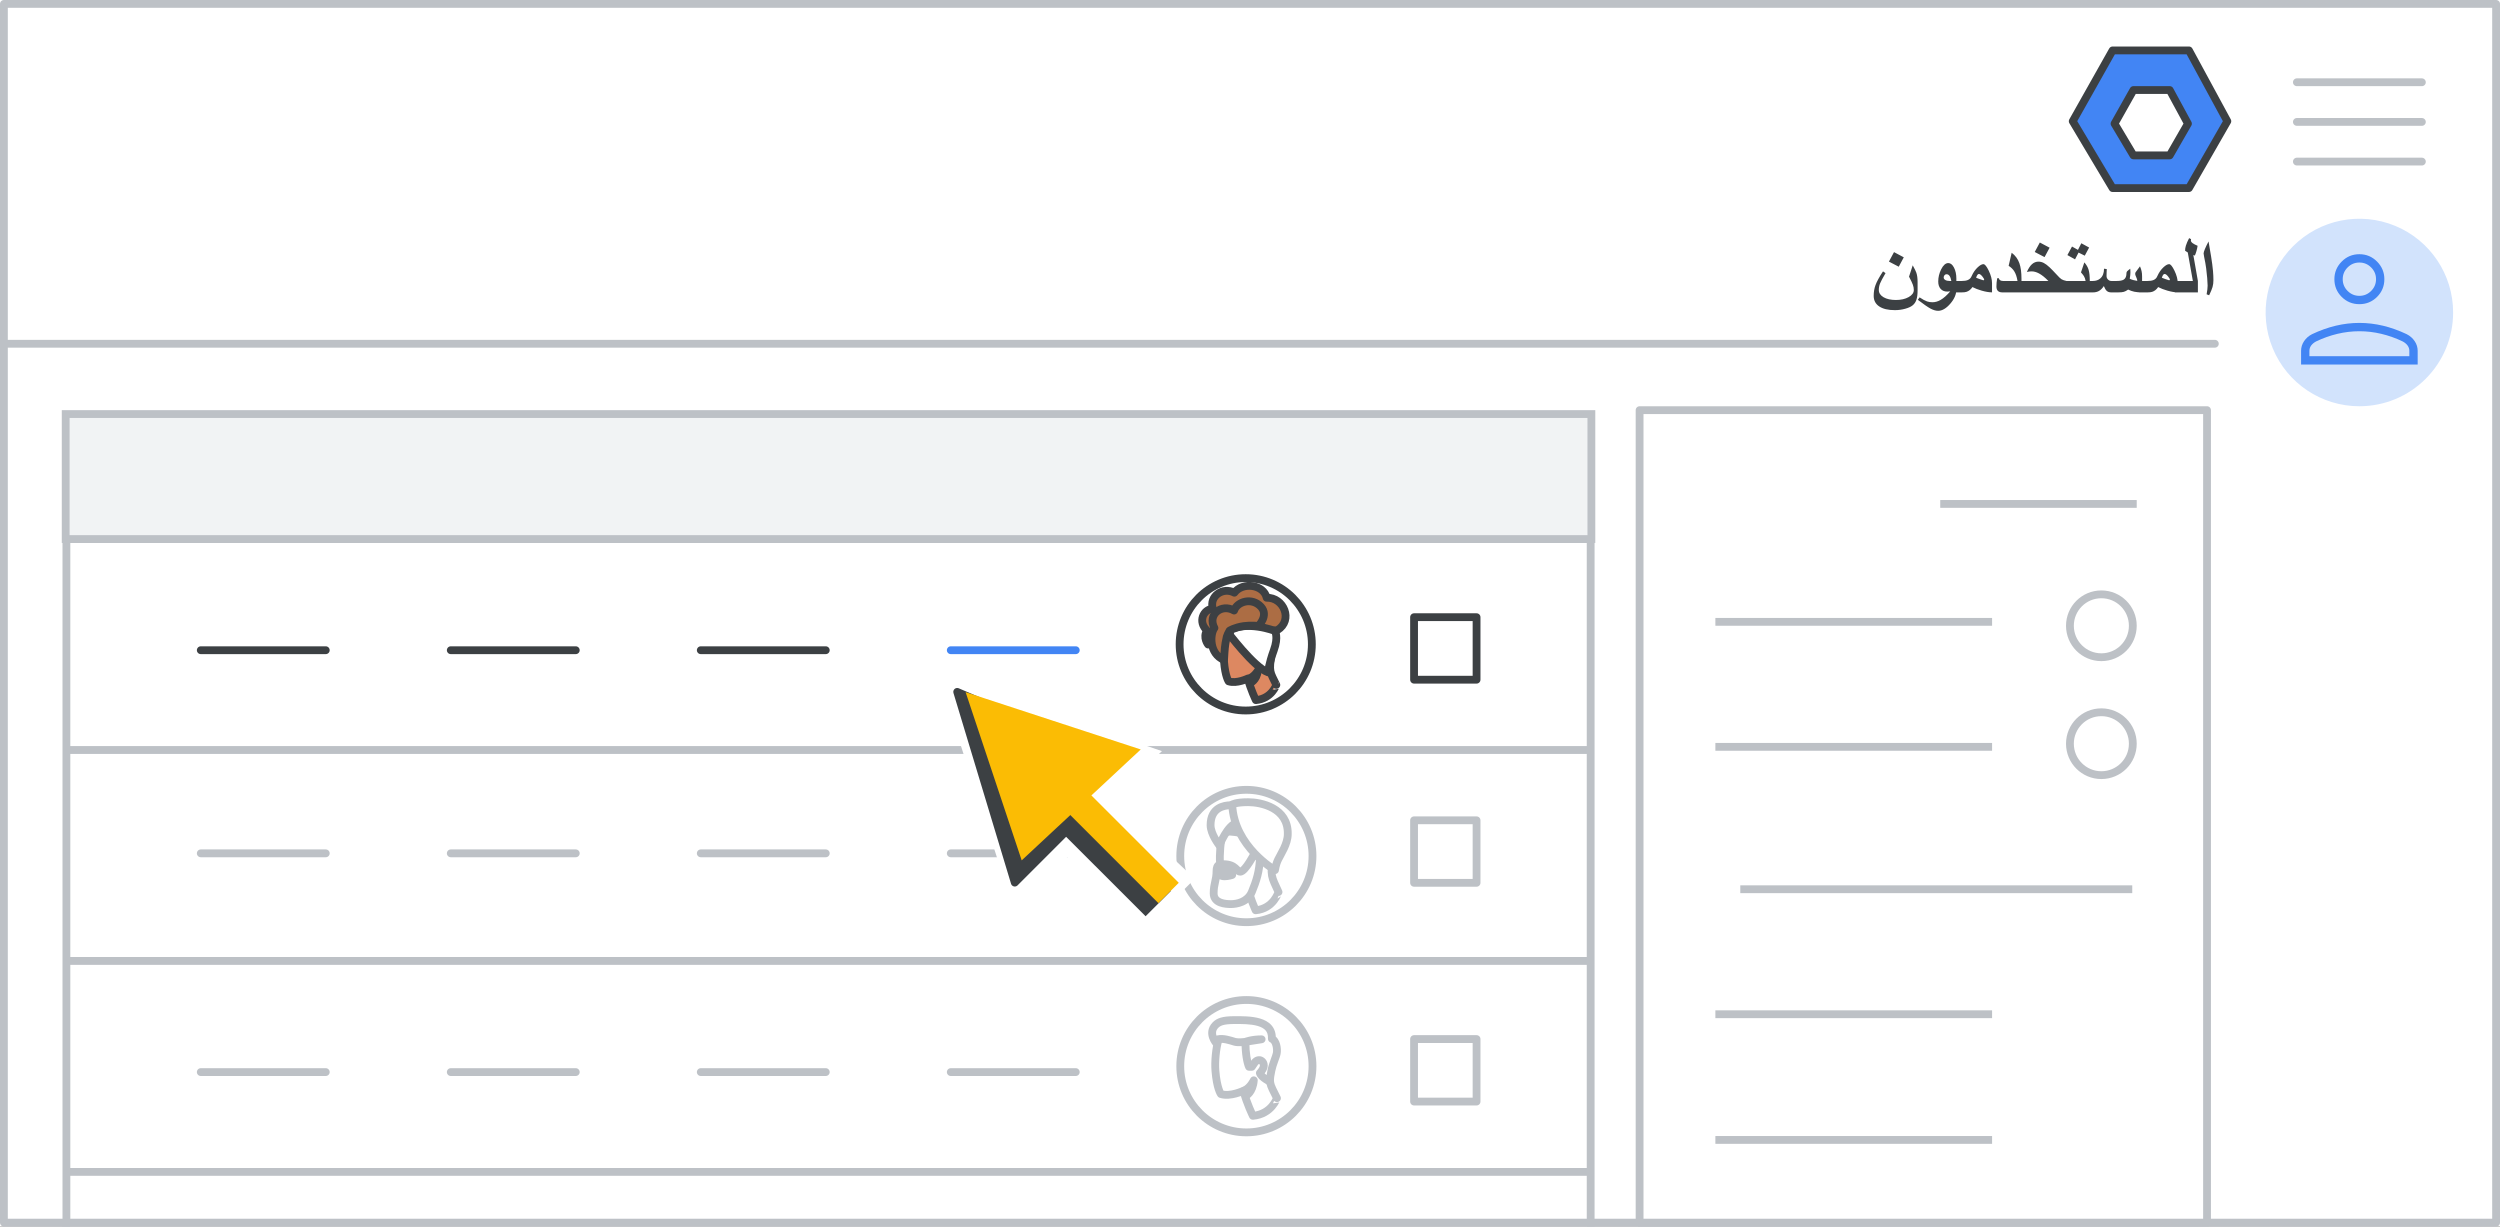 <svg width="320" height="157" viewBox="0 0 320 157" fill="none" xmlns="http://www.w3.org/2000/svg">
<rect x="0" y="0" width="320" height="157" fill="#333333" stroke="none"/>
<g id="select-user200" clip-path="url(#clip0_7_605)">
<rect width="320" height="157" transform="matrix(-1 0 0 1 320 0)" fill="white"/>
<rect id="Rectangle" x="-0.5" y="0.5" width="319" height="156" transform="matrix(-1 0 0 1 319 0)" fill="white" stroke="#BDC1C6" stroke-linejoin="round"/>
<path id="Line" d="M283.5 44H1" stroke="#BDC1C6" stroke-linecap="round"/>
<g id="Admin logo">
<path id="Path 19" fill-rule="evenodd" clip-rule="evenodd" d="M280.184 6.452H270.414L265.309 15.517L270.414 24.075H280.184L285.1 15.517L280.184 6.452Z" fill="#4285F4" stroke="#3C4043" stroke-linejoin="round"/>
<path id="Path 19_2" fill-rule="evenodd" clip-rule="evenodd" d="M277.723 11.524H273.084L270.66 15.828L273.084 19.891H277.723L280.058 15.828L277.723 11.524Z" fill="white" stroke="#3C4043" stroke-linejoin="round"/>
</g>
<g id="UI/menu-light-grey">
<path id="Line_2" d="M310 10.529H294" stroke="#BDC1C6" stroke-linecap="round" stroke-linejoin="round"/>
<path id="Line_3" d="M310 15.606H294" stroke="#BDC1C6" stroke-linecap="round" stroke-linejoin="round"/>
<path id="Line_4" d="M310 20.683H294" stroke="#BDC1C6" stroke-linecap="round" stroke-linejoin="round"/>
</g>
<g id="nav-directory-on">
<path id="Path" d="M302 52C297.146 52 292.771 49.076 290.913 44.591C289.056 40.107 290.084 34.945 293.516 31.514C296.949 28.082 302.111 27.056 306.595 28.915C311.079 30.773 314.002 35.15 314 40.004C314 43.186 312.736 46.238 310.485 48.488C308.235 50.738 305.182 52.001 302 52Z" fill="#D2E3FC"/>
<g id="person_BASELINE_P900">
<path id="Shape" fill-rule="evenodd" clip-rule="evenodd" d="M304.265 38.001C303.643 38.623 302.888 38.934 302 38.934C301.112 38.934 300.357 38.623 299.735 38.001C299.113 37.38 298.802 36.624 298.802 35.736C298.802 34.866 299.113 34.115 299.735 33.484C300.357 32.854 301.112 32.538 302 32.538C302.888 32.538 303.643 32.854 304.265 33.484C304.887 34.115 305.198 34.866 305.198 35.736C305.198 36.624 304.887 37.38 304.265 38.001ZM309.462 44.903V46.662H294.538V44.903C294.538 44.459 294.667 44.046 294.924 43.664C295.182 43.282 295.524 42.985 295.951 42.771C296.963 42.292 297.971 41.932 298.975 41.692C299.979 41.452 300.987 41.332 302 41.332C303.013 41.332 304.021 41.452 305.024 41.692C306.028 41.932 307.037 42.292 308.049 42.771C308.476 42.985 308.817 43.282 309.075 43.664C309.333 44.046 309.462 44.459 309.462 44.903ZM295.604 45.596V44.903C295.604 44.655 295.68 44.428 295.83 44.223C295.982 44.019 296.191 43.846 296.457 43.704C297.345 43.278 298.256 42.954 299.188 42.732C300.121 42.51 301.058 42.398 302 42.398C302.942 42.398 303.879 42.51 304.811 42.732C305.744 42.954 306.655 43.278 307.543 43.704C307.809 43.846 308.018 44.019 308.169 44.223C308.32 44.428 308.396 44.655 308.396 44.903V45.596H295.604ZM300.494 37.241C300.912 37.659 301.414 37.868 302 37.868C302.586 37.868 303.088 37.659 303.505 37.241C303.923 36.824 304.132 36.322 304.132 35.736C304.132 35.15 303.923 34.648 303.505 34.231C303.088 33.813 302.586 33.604 302 33.604C301.414 33.604 300.912 33.813 300.494 34.231C300.077 34.648 299.868 35.15 299.868 35.736C299.868 36.322 300.077 36.824 300.494 37.241Z" fill="#4285F4"/>
</g>
</g>
<path id="Users" d="M245.451 37.163C245.451 37.657 245.403 38.055 245.306 38.355C245.209 38.653 245.05 38.893 244.828 39.075C244.61 39.258 244.287 39.406 243.861 39.521C243.439 39.639 243.002 39.698 242.551 39.698C241.681 39.698 241.009 39.539 240.537 39.22C240.068 38.905 239.833 38.456 239.833 37.872C239.833 37.374 239.908 36.92 240.059 36.508C240.223 36.053 240.546 35.462 241.025 34.735L241.348 34.961C240.993 35.566 240.76 36.005 240.649 36.277C240.542 36.549 240.488 36.83 240.488 37.12C240.488 37.496 240.689 37.804 241.09 38.044C241.494 38.28 242.024 38.398 242.68 38.398C243.324 38.398 243.867 38.275 244.307 38.028C244.748 37.781 244.968 37.478 244.968 37.12C244.968 36.898 244.928 36.678 244.85 36.459C244.774 36.241 244.61 35.892 244.355 35.412L244.828 33.962C245.079 34.417 245.233 34.73 245.29 34.902C245.397 35.213 245.451 35.609 245.451 36.089V37.163ZM243.684 32.936L243.04 34.139L241.783 33.484L242.433 32.27L243.684 32.936ZM250.414 37.056C250.414 37.672 250.153 38.28 249.63 38.882C249.107 39.483 248.591 39.784 248.083 39.784C247.786 39.784 247.46 39.689 247.105 39.499C246.755 39.31 246.214 38.935 245.483 38.377L245.709 38.065C246.096 38.323 246.413 38.495 246.66 38.581C246.864 38.653 247.095 38.688 247.353 38.688C247.7 38.688 248.044 38.592 248.384 38.398C248.785 38.169 249.2 37.8 249.63 37.292C249.479 37.313 249.354 37.324 249.254 37.324C248.899 37.324 248.617 37.21 248.405 36.98C248.198 36.748 248.094 36.433 248.094 36.035C248.094 35.498 248.217 34.981 248.464 34.483C248.733 33.942 249.039 33.672 249.383 33.672C249.669 33.672 249.913 33.867 250.113 34.257C250.314 34.648 250.414 35.118 250.414 35.67V37.056ZM249.77 35.965C249.669 35.389 249.465 35.101 249.157 35.101C249.046 35.101 248.957 35.145 248.889 35.235C248.824 35.321 248.792 35.416 248.792 35.52C248.792 35.648 248.862 35.756 249.001 35.842C249.145 35.924 249.333 35.965 249.565 35.965H249.77ZM254.979 37.421C254.604 37.421 254.161 37.347 253.653 37.201C253.205 37.072 252.811 36.92 252.471 36.744C252.264 37.056 252.007 37.26 251.703 37.356C251.556 37.403 251.356 37.426 251.102 37.426H250.038V35.965H251.102C251.424 35.965 251.68 35.926 251.87 35.847C252.113 35.747 252.281 35.573 252.375 35.326C252.579 34.871 252.84 34.497 253.159 34.204C253.442 33.942 253.681 33.812 253.878 33.812C254.061 33.812 254.287 34.087 254.555 34.639C254.838 35.222 254.979 35.759 254.979 36.25V37.421ZM253.975 35.799C253.975 35.72 253.898 35.584 253.744 35.391C253.572 35.176 253.424 35.068 253.298 35.068C253.159 35.068 253.041 35.23 252.944 35.552C253.13 35.623 253.271 35.677 253.368 35.713C253.658 35.82 253.821 35.874 253.857 35.874C253.936 35.874 253.975 35.849 253.975 35.799ZM258.75 37.426H256.317C256.081 37.426 255.9 37.376 255.774 37.276C255.62 37.154 255.543 36.955 255.543 36.68C255.543 36.522 255.551 36.352 255.565 36.169C255.583 35.987 255.608 35.802 255.64 35.616L255.844 35.605C255.873 35.731 255.936 35.822 256.032 35.879C256.132 35.937 256.252 35.965 256.392 35.965H258.24C258.157 35.439 258.014 35.018 257.81 34.703C257.642 34.442 257.407 34.216 257.106 34.026L257.493 32.351C257.959 32.698 258.288 33.145 258.481 33.693C258.66 34.198 258.75 34.868 258.75 35.702V37.426ZM264.508 37.426H258.374V35.965H262.193C261.76 35.518 261.359 35.196 260.99 34.998C260.664 34.823 260.345 34.735 260.034 34.735C259.941 34.735 259.855 34.741 259.776 34.752C259.701 34.759 259.59 34.778 259.443 34.81C259.64 34.359 259.858 34.026 260.098 33.812C260.342 33.597 260.617 33.489 260.925 33.489C261.162 33.489 261.389 33.547 261.607 33.661C261.826 33.776 262.071 33.96 262.343 34.214C262.558 34.415 262.862 34.728 263.256 35.154C263.525 35.455 263.729 35.65 263.869 35.74C264.012 35.829 264.225 35.904 264.508 35.965V37.426ZM262.349 31.706L261.704 32.909L260.447 32.254L261.097 31.04L262.349 31.706ZM267.494 37.426H264.132V35.965H266.957C266.918 35.722 266.846 35.516 266.742 35.348C266.688 35.255 266.563 35.093 266.366 34.864L266.796 33.586C267.064 33.89 267.247 34.209 267.344 34.542C267.444 34.875 267.494 35.369 267.494 36.024V37.426ZM267.408 31.685L266.85 32.727L266.055 32.329L265.604 33.199L264.626 32.651L265.217 31.556L265.979 31.985L266.409 31.137L267.408 31.685ZM274.187 37.426C273.785 37.426 273.452 37.398 273.188 37.34C272.923 37.283 272.661 37.192 272.403 37.066C272.196 37.213 272.009 37.31 271.845 37.356C271.684 37.403 271.44 37.426 271.114 37.426H270.239C269.999 37.426 269.809 37.364 269.669 37.238C269.53 37.113 269.404 36.905 269.293 36.615C269.097 36.916 268.876 37.131 268.633 37.26C268.425 37.371 268.176 37.426 267.886 37.426H267.118V35.965H267.886C268.262 35.965 268.576 35.86 268.826 35.648C269.152 35.373 269.315 34.954 269.315 34.392L269.669 34.445C269.662 34.56 269.655 34.691 269.648 34.837C269.641 34.984 269.637 35.147 269.637 35.326C269.637 35.509 269.7 35.661 269.825 35.783C269.951 35.904 270.094 35.965 270.255 35.965H270.916C271.352 35.965 271.664 35.904 271.85 35.783C272.076 35.636 272.188 35.362 272.188 34.961C272.188 34.875 272.215 34.798 272.269 34.73C272.301 34.691 272.368 34.632 272.468 34.553L272.672 34.392C272.679 34.46 272.684 34.553 272.688 34.671C272.692 34.785 272.693 34.861 272.693 34.897C272.693 35.093 272.665 35.355 272.607 35.681C272.74 35.745 272.889 35.801 273.053 35.847C273.218 35.894 273.392 35.929 273.574 35.955C273.574 35.833 273.529 35.675 273.44 35.482C273.35 35.289 273.306 35.158 273.306 35.09C273.306 34.997 273.318 34.925 273.343 34.875C273.35 34.857 273.39 34.802 273.461 34.709L273.918 34.091C274.015 34.316 274.083 34.522 274.122 34.709C274.165 34.891 274.187 35.12 274.187 35.396V37.426ZM278.752 37.421C278.376 37.421 277.934 37.347 277.425 37.201C276.978 37.072 276.584 36.92 276.244 36.744C276.036 37.056 275.78 37.26 275.476 37.356C275.329 37.403 275.128 37.426 274.874 37.426H273.811V35.965H274.874C275.196 35.965 275.452 35.926 275.642 35.847C275.886 35.747 276.054 35.573 276.147 35.326C276.351 34.871 276.612 34.497 276.931 34.204C277.214 33.942 277.454 33.812 277.651 33.812C277.833 33.812 278.059 34.087 278.328 34.639C278.611 35.222 278.752 35.759 278.752 36.25V37.421ZM277.748 35.799C277.748 35.72 277.671 35.584 277.517 35.391C277.345 35.176 277.196 35.068 277.071 35.068C276.931 35.068 276.813 35.23 276.716 35.552C276.903 35.623 277.044 35.677 277.141 35.713C277.431 35.82 277.594 35.874 277.629 35.874C277.708 35.874 277.748 35.849 277.748 35.799ZM281.33 37.426H278.376V35.965H280.686L280.036 32.318L279.692 32.093C279.692 31.881 279.724 31.669 279.789 31.454C279.871 31.181 280.011 30.857 280.208 30.481L280.455 30.61C280.455 30.632 280.447 30.689 280.433 30.782C280.433 30.9 280.508 31.015 280.659 31.126C280.791 31.226 281.002 31.337 281.292 31.459C281.26 31.688 281.212 31.912 281.147 32.13C281.087 32.349 281.017 32.544 280.938 32.716L280.745 32.641L281.33 35.965V37.426ZM283.317 35.863C283.317 36.182 283.28 36.474 283.205 36.739C283.129 37 282.984 37.353 282.77 37.797L282.447 37.668C282.533 37.21 282.576 36.837 282.576 36.551C282.576 36.332 282.558 36.012 282.522 35.589C282.487 35.167 282.442 34.75 282.388 34.338C282.334 33.922 282.247 33.428 282.125 32.855C282.082 32.655 282.061 32.517 282.061 32.442C282.061 32.331 282.116 32.143 282.227 31.878C282.338 31.609 282.494 31.285 282.694 30.906L283.017 32.807C283.135 33.53 283.217 34.157 283.264 34.687C283.299 35.095 283.317 35.487 283.317 35.863Z" fill="#3C4043"/>
<g id="Group">
<path id="Line 2" d="M203.197 96H8.908" stroke="#BDC1C6" stroke-linecap="round" stroke-linejoin="round"/>
<path id="Line 2_2" d="M203.197 69H8.908" stroke="#BDC1C6" stroke-linecap="round" stroke-linejoin="round"/>
<rect id="Rectangle_2" x="-0.5" y="0.5" width="195.105" height="111" transform="matrix(-1 0 0 1 203.105 53)" stroke="#BDC1C6" stroke-linejoin="round"/>
<rect id="Rectangle_3" x="0.5" y="-0.5" width="195.289" height="16" transform="matrix(-1 0 0 1 204.197 53.5)" fill="#F1F3F4" stroke="#BDC1C6"/>
<path id="Line 2_3" d="M203.197 123H8.908" stroke="#BDC1C6" stroke-linecap="round" stroke-linejoin="round"/>
<path id="Line 2_4" d="M203.197 150H8.908" stroke="#BDC1C6" stroke-linecap="round" stroke-linejoin="round"/>
</g>
<rect id="Rectangle_4" x="-0.5" y="0.5" width="72.632" height="104" transform="matrix(-1 0 0 1 282 52)" fill="white" stroke="#BDC1C6" stroke-linejoin="round"/>
<path id="Line_5" d="M105.699 137.227H89.699" stroke="#BDC1C6" stroke-linecap="round"/>
<path id="Line_6" d="M105.699 109.227H89.699" stroke="#BDC1C6" stroke-linecap="round"/>
<path id="Line_7" d="M137.699 137.227H121.699" stroke="#BDC1C6" stroke-linecap="round"/>
<path id="Line_8" d="M137.699 109.227H121.699" stroke="#BDC1C6" stroke-linecap="round"/>
<g id="People/profile9 greyscale">
<g id="Group 22 Copy 5">
<ellipse id="Oval" cx="8.463" cy="8.472" rx="8.463" ry="8.472" transform="matrix(-1 0 0 1 168 128)" fill="white" stroke="#BDC1C6"/>
</g>
<path id="Fill 1" fill-rule="evenodd" clip-rule="evenodd" d="M160.368 142.826C160.368 142.826 159.561 141.19 159.165 139.616C159.165 139.616 157.473 140.427 156.27 140.037C156.27 140.037 155.748 139.32 155.574 137.061C155.479 135.924 155.637 134.195 155.954 133.135C156.302 131.936 157.488 131.126 159.435 131.422C162.077 131.811 163.295 133.244 162.805 135.722C162.235 138.666 162.536 138.666 163.453 140.567C163.438 140.551 162.789 142.608 160.368 142.826Z" fill="white"/>
<path id="Stroke 3" fill-rule="evenodd" clip-rule="evenodd" d="M160.368 142.826C160.368 142.826 159.561 141.19 159.165 139.616C159.165 139.616 157.473 140.427 156.27 140.037C156.27 140.037 155.748 139.32 155.574 137.061C155.479 135.924 155.637 134.195 155.954 133.135C156.302 131.936 157.488 131.126 159.435 131.422C162.077 131.811 163.295 133.244 162.805 135.722C162.235 138.666 162.536 138.666 163.453 140.567C163.438 140.551 162.789 142.608 160.368 142.826Z" stroke="#BDC1C6" stroke-linecap="round" stroke-linejoin="round"/>
<path id="Fill 5" fill-rule="evenodd" clip-rule="evenodd" d="M161.263 137.345C161.426 137.911 162.587 138.477 162.587 138.477C162.587 138.477 162.472 138.267 162.734 137.054C162.898 136.198 163.339 135.276 163.421 134.84C163.535 134.226 163.356 133.191 162.8 132.965C162.93 130.532 159.909 130.556 157.898 130.573L157.879 130.573C156.538 130.589 155.982 130.799 155.574 131.219C154.56 132.27 155.688 133.531 155.688 133.531C155.721 133.272 155.884 133.03 155.884 133.03C156.571 132.868 157.421 133.159 158.059 133.353C158.533 133.482 159.416 133.353 159.416 133.353C159.416 134.84 159.628 135.988 159.873 136.553H160.233L160.642 135.955C160.642 135.955 160.87 135.664 161.23 135.697C161.394 135.713 161.77 135.891 161.77 136.392C161.77 136.747 161.443 137.168 161.263 137.345Z" fill="white"/>
<path id="Stroke 7" d="M159.415 133.353L159.492 133.847C159.241 133.886 159 133.73 158.933 133.484C158.866 133.238 158.995 132.982 159.232 132.888L159.415 133.353ZM161.491 133.03V132.53C161.753 132.53 161.97 132.731 161.99 132.991C162.01 133.251 161.826 133.484 161.568 133.524L161.491 133.03ZM159.416 133.353L159.343 132.858C159.487 132.837 159.633 132.88 159.742 132.975C159.852 133.07 159.916 133.208 159.916 133.353H159.416ZM159.873 136.553V137.053C159.674 137.053 159.494 136.935 159.415 136.752L159.873 136.553ZM160.233 136.553L160.646 136.835C160.553 136.972 160.398 137.053 160.233 137.053V136.553ZM160.642 135.955L160.229 135.673C160.235 135.664 160.242 135.655 160.248 135.647L160.642 135.955ZM161.23 135.697L161.275 135.199L161.28 135.199L161.23 135.697ZM161.263 137.345L160.782 137.484C160.732 137.308 160.781 137.119 160.911 136.99L161.263 137.345ZM162.587 138.477L163.026 138.238C163.13 138.429 163.099 138.665 162.948 138.822C162.798 138.98 162.563 139.022 162.368 138.926L162.587 138.477ZM162.734 137.054L163.225 137.148L163.223 137.16L162.734 137.054ZM163.421 134.84L163.912 134.931L163.912 134.932L163.421 134.84ZM162.8 132.965L162.611 133.428C162.414 133.348 162.289 133.151 162.3 132.938L162.8 132.965ZM157.879 130.573L157.873 130.073L157.875 130.073L157.879 130.573ZM155.574 131.219L155.214 130.872L155.215 130.871L155.574 131.219ZM155.688 133.531L156.184 133.594C156.16 133.788 156.024 133.95 155.837 134.008C155.65 134.067 155.446 134.01 155.315 133.864L155.688 133.531ZM155.884 133.03L155.47 132.75C155.54 132.646 155.647 132.572 155.77 132.543L155.884 133.03ZM158.059 133.353L157.927 133.835C157.922 133.834 157.918 133.833 157.913 133.831L158.059 133.353ZM159.415 133.353C159.232 132.888 159.232 132.888 159.232 132.888C159.232 132.888 159.232 132.888 159.232 132.888C159.232 132.888 159.232 132.888 159.233 132.888C159.233 132.887 159.234 132.887 159.234 132.887C159.235 132.887 159.236 132.886 159.238 132.886C159.241 132.884 159.244 132.883 159.249 132.881C159.258 132.878 159.27 132.873 159.285 132.868C159.316 132.857 159.358 132.843 159.413 132.825C159.521 132.791 159.677 132.747 159.872 132.703C160.264 132.616 160.82 132.53 161.491 132.53V133.53C160.905 133.53 160.422 133.605 160.09 133.679C159.925 133.716 159.797 133.753 159.713 133.779C159.671 133.793 159.64 133.803 159.621 133.81C159.611 133.813 159.605 133.816 159.601 133.817C159.599 133.818 159.598 133.818 159.598 133.818C159.598 133.819 159.598 133.819 159.598 133.818C159.598 133.818 159.598 133.818 159.598 133.818C159.599 133.818 159.599 133.818 159.599 133.818C159.599 133.818 159.599 133.818 159.599 133.818C159.599 133.818 159.599 133.818 159.415 133.353ZM161.568 133.524L159.492 133.847L159.338 132.859L161.414 132.536L161.568 133.524ZM159.916 133.353C159.916 134.811 160.126 135.88 160.332 136.354L159.415 136.752C159.13 136.095 158.916 134.869 158.916 133.353H159.916ZM159.873 136.053H160.233V137.053H159.873V136.053ZM159.82 136.271L160.229 135.673L161.054 136.238L160.646 136.835L159.82 136.271ZM160.642 135.955C160.248 135.647 160.249 135.646 160.249 135.646C160.249 135.646 160.249 135.646 160.249 135.646C160.249 135.646 160.249 135.645 160.249 135.645C160.25 135.645 160.25 135.644 160.251 135.644C160.251 135.643 160.252 135.642 160.253 135.641C160.255 135.638 160.257 135.636 160.26 135.633C160.264 135.627 160.27 135.62 160.277 135.612C160.291 135.597 160.309 135.577 160.331 135.555C160.376 135.511 160.439 135.454 160.522 135.399C160.685 135.289 160.945 135.169 161.275 135.199L161.185 136.195C161.155 136.192 161.121 136.201 161.08 136.229C161.06 136.242 161.044 136.256 161.035 136.266C161.03 136.27 161.028 136.273 161.027 136.273C161.027 136.274 161.028 136.273 161.029 136.271C161.03 136.271 161.03 136.27 161.031 136.269C161.032 136.268 161.032 136.267 161.033 136.267C161.033 136.266 161.034 136.266 161.034 136.266C161.034 136.265 161.034 136.265 161.034 136.265C161.034 136.265 161.035 136.265 161.035 136.265C161.035 136.264 161.035 136.264 160.642 135.955ZM161.28 135.199C161.473 135.218 161.711 135.315 161.906 135.501C162.118 135.702 162.269 136.002 162.269 136.392H161.269C161.269 136.33 161.258 136.293 161.249 136.272C161.24 136.251 161.228 136.236 161.216 136.224C161.203 136.211 161.188 136.202 161.174 136.196C161.158 136.189 161.158 136.192 161.18 136.194L161.28 135.199ZM162.269 136.392C162.269 136.706 162.132 136.995 162.011 137.195C161.883 137.405 161.73 137.586 161.614 137.701L160.911 136.99C160.975 136.927 161.075 136.809 161.156 136.676C161.244 136.532 161.269 136.433 161.269 136.392H162.269ZM161.743 137.207C161.75 137.229 161.785 137.299 161.893 137.408C161.995 137.51 162.127 137.614 162.268 137.71C162.407 137.805 162.544 137.886 162.646 137.943C162.697 137.971 162.738 137.993 162.766 138.007C162.78 138.015 162.791 138.02 162.798 138.023C162.801 138.025 162.804 138.026 162.805 138.027C162.806 138.027 162.806 138.027 162.806 138.028C162.806 138.028 162.806 138.028 162.806 138.028C162.806 138.028 162.806 138.028 162.806 138.027C162.806 138.027 162.806 138.027 162.806 138.027C162.806 138.027 162.806 138.027 162.587 138.477C162.368 138.926 162.368 138.926 162.368 138.926C162.368 138.926 162.367 138.926 162.367 138.926C162.367 138.926 162.367 138.926 162.367 138.926C162.367 138.926 162.366 138.925 162.366 138.925C162.365 138.925 162.363 138.924 162.362 138.923C162.359 138.922 162.355 138.92 162.35 138.917C162.339 138.912 162.325 138.905 162.307 138.896C162.271 138.877 162.221 138.85 162.16 138.817C162.04 138.75 161.876 138.653 161.704 138.536C161.534 138.42 161.346 138.276 161.184 138.113C161.029 137.957 160.858 137.744 160.782 137.484L161.743 137.207ZM162.587 138.477C162.148 138.716 162.147 138.715 162.147 138.714C162.147 138.714 162.146 138.714 162.146 138.713C162.146 138.712 162.145 138.711 162.145 138.71C162.144 138.708 162.143 138.706 162.142 138.704C162.14 138.7 162.138 138.696 162.136 138.692C162.132 138.685 162.128 138.677 162.125 138.669C162.118 138.652 162.112 138.636 162.107 138.619C162.096 138.585 162.087 138.549 162.08 138.51C162.067 138.432 162.06 138.335 162.062 138.21C162.067 137.962 162.111 137.572 162.245 136.949L163.223 137.16C163.096 137.749 163.065 138.07 163.062 138.23C163.061 138.309 163.066 138.341 163.066 138.34C163.066 138.34 163.064 138.329 163.058 138.312C163.055 138.303 163.052 138.292 163.046 138.28C163.044 138.274 163.041 138.267 163.037 138.26C163.036 138.256 163.034 138.253 163.032 138.249C163.031 138.247 163.03 138.245 163.029 138.243C163.029 138.242 163.028 138.242 163.028 138.241C163.027 138.24 163.027 138.239 163.027 138.239C163.026 138.238 163.026 138.238 162.587 138.477ZM162.243 136.961C162.333 136.49 162.496 136.014 162.638 135.62C162.791 135.195 162.898 134.914 162.929 134.748L163.912 134.932C163.862 135.202 163.708 135.6 163.579 135.959C163.438 136.35 163.299 136.762 163.225 137.148L162.243 136.961ZM162.929 134.749C162.971 134.521 162.961 134.186 162.879 133.89C162.791 133.567 162.666 133.451 162.611 133.428L162.988 132.502C163.489 132.706 163.732 133.219 163.844 133.624C163.962 134.056 163.984 134.544 163.912 134.931L162.929 134.749ZM162.3 132.938C162.327 132.441 162.194 132.119 161.993 131.889C161.78 131.646 161.448 131.46 161 131.327C160.091 131.057 158.909 131.065 157.883 131.073L157.875 130.073C158.859 130.065 160.203 130.048 161.284 130.368C161.832 130.531 162.361 130.793 162.745 131.23C163.139 131.68 163.338 132.268 163.299 132.992L162.3 132.938ZM157.885 131.073C156.583 131.088 156.199 131.294 155.932 131.568L155.215 130.871C155.766 130.304 156.493 130.089 157.873 130.073L157.885 131.073ZM155.934 131.566C155.598 131.915 155.608 132.274 155.723 132.605C155.783 132.776 155.869 132.928 155.944 133.04C155.98 133.095 156.012 133.137 156.034 133.165C156.045 133.178 156.053 133.188 156.058 133.194C156.06 133.197 156.062 133.198 156.062 133.199C156.062 133.199 156.062 133.199 156.062 133.199C156.062 133.199 156.062 133.199 156.062 133.199C156.062 133.198 156.061 133.198 156.061 133.198C156.061 133.198 156.061 133.198 156.061 133.198C156.061 133.198 156.061 133.198 155.688 133.531C155.315 133.864 155.315 133.864 155.315 133.864C155.315 133.864 155.315 133.864 155.315 133.864C155.315 133.863 155.314 133.863 155.314 133.863C155.314 133.862 155.313 133.861 155.312 133.861C155.311 133.859 155.309 133.857 155.308 133.855C155.304 133.851 155.299 133.846 155.294 133.839C155.282 133.826 155.267 133.807 155.249 133.785C155.213 133.739 155.165 133.675 155.112 133.595C155.006 133.437 154.874 133.208 154.779 132.933C154.583 132.371 154.536 131.575 155.214 130.872L155.934 131.566ZM155.192 133.468C155.218 133.263 155.292 133.082 155.348 132.966C155.378 132.904 155.406 132.853 155.428 132.817C155.439 132.799 155.448 132.784 155.455 132.772C155.459 132.767 155.462 132.762 155.464 132.758C155.465 132.756 155.467 132.755 155.467 132.753C155.468 132.753 155.468 132.752 155.469 132.752C155.469 132.751 155.469 132.751 155.469 132.751C155.469 132.751 155.469 132.751 155.469 132.75C155.469 132.75 155.47 132.75 155.47 132.75C155.47 132.75 155.47 132.75 155.884 133.03C156.299 133.309 156.299 133.309 156.299 133.309C156.299 133.309 156.299 133.309 156.299 133.309C156.299 133.309 156.299 133.309 156.299 133.309C156.299 133.308 156.299 133.308 156.3 133.308C156.3 133.308 156.3 133.307 156.3 133.307C156.3 133.307 156.301 133.307 156.301 133.307C156.301 133.306 156.3 133.307 156.299 133.309C156.297 133.312 156.294 133.318 156.289 133.326C156.278 133.343 156.264 133.369 156.249 133.401C156.215 133.47 156.191 133.54 156.184 133.594L155.192 133.468ZM155.77 132.543C156.216 132.438 156.683 132.485 157.089 132.568C157.497 132.651 157.899 132.782 158.204 132.875L157.913 133.831C157.581 133.73 157.239 133.619 156.89 133.548C156.541 133.477 156.239 133.46 155.999 133.516L155.77 132.543ZM158.19 132.871C158.342 132.912 158.609 132.918 158.886 132.902C159.015 132.895 159.131 132.884 159.215 132.874C159.256 132.87 159.289 132.865 159.312 132.862C159.323 132.861 159.331 132.86 159.337 132.859C159.339 132.859 159.341 132.858 159.342 132.858C159.343 132.858 159.343 132.858 159.343 132.858C159.343 132.858 159.343 132.858 159.343 132.858C159.343 132.858 159.343 132.858 159.343 132.858C159.343 132.858 159.343 132.858 159.343 132.858C159.343 132.858 159.343 132.858 159.416 133.353C159.488 133.848 159.488 133.848 159.488 133.848C159.488 133.848 159.488 133.848 159.488 133.848C159.488 133.848 159.488 133.848 159.487 133.848C159.487 133.848 159.487 133.848 159.486 133.848C159.486 133.848 159.485 133.848 159.484 133.848C159.481 133.849 159.478 133.849 159.474 133.85C159.467 133.851 159.456 133.852 159.442 133.854C159.414 133.858 159.374 133.863 159.326 133.868C159.229 133.879 159.095 133.892 158.944 133.901C158.661 133.917 158.25 133.923 157.927 133.835L158.19 132.871Z" fill="#BDC1C6"/>
<path id="Fill 13" fill-rule="evenodd" clip-rule="evenodd" d="M159.488 140.256C159.488 140.256 160.36 139.845 160.488 138.279C160.488 138.279 160.06 139.212 159.302 139.56C159.302 139.56 159.345 139.734 159.374 139.876C159.431 140.035 159.488 140.256 159.488 140.256Z" fill="#BDC1C6"/>
<path id="Stroke 15" fill-rule="evenodd" clip-rule="evenodd" d="M159.488 140.256C159.488 140.256 160.36 139.845 160.488 138.279C160.488 138.279 160.06 139.212 159.302 139.56C159.302 139.56 159.345 139.734 159.374 139.876C159.431 140.035 159.488 140.256 159.488 140.256Z" stroke="#BDC1C6" stroke-linecap="round" stroke-linejoin="round"/>
</g>
<g id="People/profile6 greyscale">
<g id="Group 22 Copy">
<ellipse id="Oval_2" cx="8.463" cy="8.472" rx="8.463" ry="8.472" transform="matrix(-1 0 0 1 168 101.097)" fill="white" stroke="#BDC1C6"/>
</g>
<path id="Fill 1_2" fill-rule="evenodd" clip-rule="evenodd" d="M160.72 116.516C160.72 116.516 159.953 114.824 159.578 113.196C159.578 113.196 157.969 114.034 156.827 113.631C156.827 113.631 156.331 112.89 156.166 110.553C156.075 109.376 156.226 107.587 156.526 106.491C156.857 105.251 157.984 104.412 159.833 104.719C162.343 105.122 163.501 106.604 163.035 109.167C162.494 112.213 162.779 112.213 163.651 114.179C163.636 114.179 163.035 116.306 160.72 116.516Z" fill="white"/>
<path id="Stroke 3_2" fill-rule="evenodd" clip-rule="evenodd" d="M160.72 116.516C160.72 116.516 159.953 114.824 159.578 113.196C159.578 113.196 157.969 114.034 156.827 113.631C156.827 113.631 156.331 112.89 156.166 110.553C156.075 109.376 156.226 107.587 156.526 106.491C156.857 105.251 157.984 104.412 159.833 104.719C162.343 105.122 163.501 106.604 163.035 109.167C162.494 112.213 162.779 112.213 163.651 114.179C163.636 114.179 163.035 116.306 160.72 116.516Z" stroke="#BDC1C6" stroke-linecap="round" stroke-linejoin="round"/>
<path id="Fill 5_2" fill-rule="evenodd" clip-rule="evenodd" d="M159.55 113.748C159.55 113.748 160.712 113.337 160.884 111.772C160.884 111.772 160.312 112.705 159.302 113.053C159.302 113.053 159.359 113.226 159.398 113.369C159.474 113.527 159.55 113.748 159.55 113.748Z" fill="#3C4043"/>
<path id="Stroke 7_2" fill-rule="evenodd" clip-rule="evenodd" d="M159.55 113.748C159.55 113.748 160.712 113.337 160.884 111.772C160.884 111.772 160.312 112.705 159.302 113.053C159.302 113.053 159.359 113.226 159.398 113.369C159.474 113.527 159.55 113.748 159.55 113.748Z" stroke="#BDC1C6" stroke-linecap="round" stroke-linejoin="round"/>
<path id="Fill 9" fill-rule="evenodd" clip-rule="evenodd" d="M156.167 111.951C156.167 111.951 156.26 112.167 156.741 112.167C157.222 112.167 157.721 111.994 157.721 111.994C157.721 111.994 156.963 111.376 156.482 111.376C156.001 111.376 156.167 111.951 156.167 111.951ZM155.716 111.477C155.716 110.618 156.167 110.618 156.568 110.618C158.238 110.618 158.255 111.575 158.756 111.575C159.391 111.575 160.627 109.159 160.627 109.159C160.627 109.159 161.311 107.667 161.278 109.597C161.244 111.526 160.794 112.807 160.242 114.152C159.691 115.498 158.255 115.725 157.57 115.725C156.885 115.725 155.349 115.644 155.349 114.347C155.349 113.066 155.716 112.709 155.716 111.477Z" fill="white"/>
<path id="Stroke 11" d="M156.167 111.951L155.708 112.148C155.7 112.129 155.693 112.11 155.687 112.09L156.167 111.951ZM157.721 111.994L158.037 111.607C158.177 111.721 158.245 111.903 158.213 112.082C158.182 112.26 158.056 112.408 157.884 112.467L157.721 111.994ZM160.627 109.159L161.081 109.367C161.078 109.374 161.075 109.38 161.072 109.387L160.627 109.159ZM156.167 111.951C156.627 111.754 156.627 111.754 156.627 111.753C156.627 111.753 156.626 111.753 156.626 111.753C156.626 111.752 156.626 111.751 156.625 111.751C156.625 111.75 156.625 111.749 156.624 111.748C156.623 111.745 156.622 111.743 156.621 111.741C156.619 111.737 156.617 111.733 156.615 111.729C156.611 111.721 156.607 111.714 156.603 111.707C156.595 111.694 156.587 111.682 156.58 111.672C156.564 111.653 156.551 111.643 156.546 111.639C156.532 111.631 156.576 111.667 156.741 111.667V112.667C156.424 112.667 156.182 112.595 156.002 112.479C155.913 112.421 155.847 112.358 155.799 112.297C155.775 112.268 155.756 112.239 155.741 112.214C155.734 112.201 155.727 112.189 155.722 112.178C155.719 112.173 155.717 112.168 155.714 112.163C155.713 112.16 155.712 112.158 155.711 112.155C155.71 112.154 155.71 112.153 155.709 112.152C155.709 112.151 155.709 112.151 155.709 112.15C155.708 112.15 155.708 112.149 155.708 112.149C155.708 112.149 155.708 112.148 156.167 111.951ZM156.741 111.667C156.928 111.667 157.131 111.633 157.298 111.594C157.379 111.575 157.446 111.556 157.493 111.542C157.516 111.535 157.534 111.53 157.545 111.526C157.55 111.524 157.554 111.523 157.556 111.522C157.558 111.522 157.558 111.522 157.558 111.522C157.559 111.521 157.559 111.521 157.558 111.522C157.558 111.522 157.558 111.522 157.558 111.522C157.558 111.522 157.558 111.522 157.558 111.522C157.558 111.522 157.558 111.522 157.558 111.522C157.558 111.522 157.558 111.522 157.721 111.994C157.884 112.467 157.884 112.467 157.884 112.467C157.884 112.467 157.884 112.467 157.884 112.467C157.884 112.467 157.884 112.467 157.884 112.467C157.883 112.467 157.883 112.467 157.883 112.467C157.882 112.468 157.881 112.468 157.881 112.468C157.879 112.469 157.877 112.47 157.874 112.47C157.869 112.472 157.861 112.475 157.852 112.478C157.834 112.483 157.809 112.491 157.778 112.501C157.716 112.519 157.629 112.543 157.525 112.568C157.321 112.615 157.035 112.667 156.741 112.667V111.667ZM157.721 111.994C157.405 112.382 157.405 112.382 157.405 112.382C157.405 112.382 157.405 112.382 157.405 112.382C157.405 112.382 157.405 112.382 157.405 112.382C157.405 112.382 157.405 112.382 157.405 112.382C157.405 112.382 157.405 112.382 157.405 112.382C157.404 112.381 157.402 112.38 157.4 112.378C157.396 112.375 157.389 112.369 157.38 112.362C157.361 112.348 157.333 112.326 157.298 112.3C157.227 112.248 157.129 112.179 157.019 112.11C156.907 112.041 156.791 111.978 156.686 111.934C156.573 111.887 156.506 111.876 156.482 111.876V110.876C156.698 110.876 156.907 110.943 157.071 111.011C157.242 111.083 157.407 111.175 157.545 111.26C157.684 111.346 157.805 111.432 157.892 111.495C157.935 111.527 157.97 111.554 157.995 111.574C158.007 111.583 158.017 111.591 158.024 111.597C158.028 111.6 158.031 111.602 158.033 111.604C158.034 111.604 158.035 111.605 158.035 111.606C158.036 111.606 158.036 111.606 158.036 111.606C158.036 111.606 158.036 111.607 158.037 111.607C158.037 111.607 158.037 111.607 158.037 111.607C158.037 111.607 158.037 111.607 157.721 111.994ZM156.482 111.876C156.471 111.876 156.483 111.878 156.508 111.868C156.534 111.858 156.564 111.84 156.59 111.813C156.639 111.762 156.642 111.716 156.64 111.728C156.639 111.737 156.639 111.758 156.643 111.787C156.645 111.799 156.647 111.809 156.648 111.815C156.649 111.817 156.649 111.819 156.649 111.818C156.649 111.818 156.649 111.818 156.649 111.817C156.649 111.816 156.649 111.815 156.648 111.815C156.648 111.814 156.648 111.814 156.648 111.814C156.648 111.813 156.648 111.813 156.648 111.813C156.648 111.813 156.648 111.813 156.648 111.813C156.648 111.812 156.648 111.812 156.167 111.951C155.687 112.09 155.687 112.09 155.687 112.09C155.687 112.09 155.687 112.09 155.687 112.09C155.687 112.089 155.687 112.089 155.687 112.089C155.686 112.088 155.686 112.088 155.686 112.087C155.686 112.086 155.685 112.084 155.685 112.083C155.684 112.079 155.683 112.076 155.682 112.071C155.68 112.063 155.677 112.052 155.674 112.038C155.668 112.012 155.661 111.977 155.654 111.936C155.643 111.857 155.631 111.735 155.648 111.6C155.665 111.468 155.716 111.278 155.87 111.119C156.035 110.948 156.256 110.876 156.482 110.876V111.876ZM155.216 111.477C155.216 110.973 155.35 110.55 155.717 110.308C156.028 110.103 156.406 110.118 156.568 110.118V111.118C156.461 111.118 156.393 111.119 156.333 111.127C156.278 111.134 156.264 111.145 156.267 111.143C156.277 111.136 156.271 111.133 156.257 111.167C156.24 111.21 156.216 111.302 156.216 111.477H155.216ZM156.568 110.118C157.52 110.118 158.059 110.398 158.428 110.719C158.513 110.792 158.584 110.864 158.641 110.922C158.704 110.986 158.739 111.023 158.775 111.056C158.839 111.115 158.817 111.075 158.756 111.075V112.075C158.445 112.075 158.232 111.915 158.1 111.794C158.038 111.737 157.974 111.67 157.926 111.621C157.874 111.568 157.826 111.52 157.773 111.474C157.591 111.316 157.287 111.118 156.568 111.118V110.118ZM158.756 111.075C158.685 111.075 158.671 111.103 158.732 111.061C158.784 111.025 158.856 110.96 158.945 110.861C159.123 110.665 159.32 110.39 159.509 110.096C159.695 109.806 159.864 109.514 159.986 109.293C160.048 109.183 160.097 109.092 160.13 109.028C160.147 108.997 160.16 108.972 160.169 108.955C160.173 108.947 160.177 108.941 160.179 108.937C160.18 108.934 160.18 108.933 160.181 108.932C160.181 108.932 160.181 108.931 160.181 108.931C160.181 108.931 160.181 108.931 160.181 108.931C160.181 108.931 160.181 108.931 160.181 108.931C160.181 108.931 160.181 108.931 160.627 109.159C161.072 109.387 161.072 109.387 161.072 109.387C161.072 109.387 161.072 109.387 161.072 109.387C161.071 109.387 161.071 109.387 161.071 109.387C161.071 109.388 161.071 109.388 161.07 109.389C161.07 109.39 161.069 109.392 161.067 109.395C161.065 109.4 161.061 109.407 161.056 109.417C161.046 109.436 161.032 109.463 161.014 109.497C160.978 109.565 160.925 109.663 160.861 109.779C160.732 110.011 160.552 110.323 160.35 110.637C160.15 110.948 159.919 111.276 159.687 111.533C159.571 111.66 159.442 111.785 159.305 111.881C159.177 111.97 158.985 112.075 158.756 112.075V111.075ZM160.627 109.159C160.172 108.95 160.172 108.95 160.172 108.95C160.172 108.95 160.172 108.95 160.172 108.95C160.172 108.95 160.173 108.949 160.173 108.949C160.173 108.949 160.173 108.948 160.173 108.947C160.174 108.946 160.175 108.944 160.176 108.942C160.178 108.938 160.18 108.933 160.183 108.927C160.19 108.913 160.198 108.895 160.209 108.873C160.231 108.83 160.263 108.77 160.301 108.705C160.364 108.596 160.489 108.393 160.655 108.262C160.734 108.199 160.922 108.073 161.174 108.118C161.448 108.166 161.586 108.376 161.646 108.508C161.708 108.645 161.739 108.806 161.757 108.97C161.775 109.142 161.782 109.352 161.778 109.605L160.778 109.588C160.782 109.359 160.775 109.194 160.762 109.077C160.749 108.954 160.732 108.915 160.735 108.92C160.735 108.921 160.802 109.068 160.999 109.103C161.088 109.118 161.16 109.101 161.204 109.085C161.245 109.069 161.269 109.051 161.274 109.047C161.283 109.04 161.272 109.048 161.244 109.086C161.218 109.12 161.192 109.162 161.165 109.207C161.14 109.251 161.118 109.293 161.102 109.324C161.095 109.339 161.089 109.351 161.085 109.359C161.083 109.362 161.082 109.365 161.081 109.367C161.081 109.367 161.081 109.368 161.081 109.368C161.081 109.368 161.081 109.368 161.081 109.368C161.081 109.368 161.081 109.368 161.081 109.368C161.081 109.368 161.081 109.368 161.081 109.368C161.081 109.368 161.081 109.367 160.627 109.159ZM161.778 109.605C161.743 111.624 161.266 112.971 160.705 114.342L159.78 113.963C160.321 112.642 160.746 111.428 160.778 109.588L161.778 109.605ZM160.705 114.342C160.03 115.99 158.297 116.225 157.57 116.225V115.225C158.213 115.225 159.352 115.007 159.78 113.963L160.705 114.342ZM157.57 116.225C157.222 116.225 156.585 116.207 156.022 115.988C155.734 115.877 155.438 115.702 155.212 115.425C154.98 115.14 154.849 114.778 154.849 114.347H155.849C155.849 114.564 155.91 114.699 155.987 114.794C156.071 114.896 156.201 114.986 156.384 115.056C156.76 115.202 157.234 115.225 157.57 115.225V116.225ZM154.849 114.347C154.849 113.649 154.951 113.196 155.045 112.783C155.135 112.386 155.216 112.034 155.216 111.477H156.216C156.216 112.152 156.113 112.595 156.02 113.005C155.93 113.398 155.849 113.764 155.849 114.347H154.849Z" fill="#BDC1C6"/>
<path id="Fill 13_2" fill-rule="evenodd" clip-rule="evenodd" d="M158.512 106.632C158.512 106.632 156.982 106.352 156.615 106.476C156.249 106.601 157.253 104.655 157.253 104.655L158.177 104.671L158.512 106.632Z" fill="white"/>
<path id="Stroke 15_2" fill-rule="evenodd" clip-rule="evenodd" d="M158.907 106.632C158.907 106.632 157.377 106.352 157.011 106.476C156.644 106.601 157.648 104.655 157.648 104.655L158.572 104.671L158.907 106.632Z" stroke="#BDC1C6" stroke-linecap="round" stroke-linejoin="round"/>
<path id="Fill 17" fill-rule="evenodd" clip-rule="evenodd" d="M158.26 103.227C158.26 103.227 158.394 103.074 157.534 103.074C156.674 103.074 154.953 103.371 154.953 105.618C154.953 106.789 156.081 108.213 156.081 108.213C156.081 108.213 157.113 105.567 158.375 105.296C159.636 105.008 158.26 103.227 158.26 103.227Z" fill="white"/>
<path id="Stroke 19" fill-rule="evenodd" clip-rule="evenodd" d="M158.26 103.227C158.26 103.227 158.394 103.074 157.534 103.074C156.674 103.074 154.953 103.371 154.953 105.618C154.953 106.789 156.081 108.213 156.081 108.213C156.081 108.213 157.113 105.567 158.375 105.296C159.636 105.008 158.26 103.227 158.26 103.227Z" stroke="#BDC1C6" stroke-linecap="round" stroke-linejoin="round"/>
<path id="Fill 21" fill-rule="evenodd" clip-rule="evenodd" d="M163.2 111.376C163.2 111.376 157.966 108.375 157.721 102.986C157.721 102.986 158.13 102.679 159.766 102.679C161.401 102.679 164.902 103.387 164.836 106.758C164.836 108.036 163.92 109.344 163.609 110.006C163.282 110.668 163.2 111.376 163.2 111.376Z" fill="white"/>
<path id="Stroke 23" fill-rule="evenodd" clip-rule="evenodd" d="M163.2 111.376C163.2 111.376 157.966 108.375 157.721 102.986C157.721 102.986 158.13 102.679 159.766 102.679C161.401 102.679 164.902 103.387 164.836 106.758C164.836 108.036 163.92 109.344 163.609 110.006C163.282 110.668 163.2 111.376 163.2 111.376Z" stroke="#BDC1C6" stroke-linecap="round" stroke-linejoin="round"/>
</g>
<rect id="Rectangle_5" width="8" height="8" transform="matrix(-1 0 0 1 189 105)" fill="white" stroke="#BDC1C6" stroke-linejoin="round"/>
<rect id="Rectangle_6" width="8" height="8" transform="matrix(-1 0 0 1 189 133)" fill="white" stroke="#BDC1C6" stroke-linejoin="round"/>
<path id="Line_9" d="M73.699 109.227H57.699" stroke="#BDC1C6" stroke-linecap="round"/>
<path id="Line_10" d="M73.699 137.227H57.699" stroke="#BDC1C6" stroke-linecap="round"/>
<path id="Line_11" d="M41.699 109.227H25.699" stroke="#BDC1C6" stroke-linecap="round"/>
<path id="Line_12" d="M41.699 137.227H25.699" stroke="#BDC1C6" stroke-linecap="round"/>
<path id="Line_13" d="M105.699 83.227H89.699" stroke="#3C4043" stroke-linecap="round"/>
<path id="Line_14" d="M137.699 83.227H121.699" stroke="#4285F4" stroke-linecap="round"/>
<g id="People/profile4">
<ellipse id="Oval_3" cx="8.463" cy="8.472" rx="8.463" ry="8.472" transform="matrix(-1 0 0 1 167.917 74)" fill="white" stroke="#3C4043"/>
<g id="Group 27">
<path id="Fill 1_3" fill-rule="evenodd" clip-rule="evenodd" d="M154.638 82.5C154.638 82.5 153.932 81.635 154.492 80.706C153.305 79.584 154.012 78.009 155.238 77.906C154.758 76.319 156.531 75.08 157.998 75.867C159.064 74.448 161.744 74.809 162.131 76.512C164.317 76.448 165.57 79.39 163.504 80.655L157.051 81.455C157.051 81.442 154.972 81.648 154.638 82.5Z" fill="#AC6D44"/>
<path id="Stroke 3_3" fill-rule="evenodd" clip-rule="evenodd" d="M154.638 82.5C154.638 82.5 153.932 81.635 154.492 80.706C153.305 79.584 154.012 78.009 155.238 77.906C154.758 76.319 156.531 75.08 157.998 75.867C159.064 74.448 161.744 74.809 162.131 76.512C164.317 76.448 165.57 79.39 163.504 80.655L157.051 81.455C157.051 81.442 154.972 81.648 154.638 82.5Z" stroke="#3D4043" stroke-linecap="round" stroke-linejoin="round"/>
<path id="Fill 5_3" fill-rule="evenodd" clip-rule="evenodd" d="M160.748 89.616C160.748 89.616 160.062 88.206 159.726 86.85C159.726 86.85 158.287 87.548 157.265 87.212C157.265 87.212 156.821 86.594 156.673 84.647C156.592 83.667 156.727 82.176 156.996 81.263C157.292 80.228 158.3 79.53 159.955 79.785C162.201 80.121 163.236 81.357 162.819 83.492C162.335 86.03 162.59 86.03 163.37 87.669C163.357 87.656 162.806 89.428 160.748 89.616Z" fill="#DD8861"/>
<path id="Stroke 7_3" fill-rule="evenodd" clip-rule="evenodd" d="M160.748 89.616C160.748 89.616 160.062 88.206 159.726 86.85C159.726 86.85 158.287 87.548 157.265 87.212C157.265 87.212 156.821 86.594 156.673 84.647C156.592 83.667 156.727 82.176 156.996 81.263C157.292 80.228 158.3 79.53 159.955 79.785C162.201 80.121 163.236 81.357 162.819 83.492C162.335 86.03 162.59 86.03 163.37 87.669C163.357 87.656 162.806 89.428 160.748 89.616Z" stroke="#3D4043" stroke-linecap="round" stroke-linejoin="round"/>
<path id="Stroke 9" d="M160.998 83.91C160.998 83.91 161.17 83.649 161.41 83.69C161.65 83.732 161.81 84.02 161.787 84.335C161.776 84.65 161.524 85.089 161.238 85.267" stroke="#3C4043" stroke-linecap="round" stroke-linejoin="round"/>
<path id="Fill 11" fill-rule="evenodd" clip-rule="evenodd" d="M159.998 87.442C159.998 87.442 160.87 87.113 160.998 85.861C160.998 85.861 160.57 86.607 159.812 86.885C159.812 86.885 159.855 87.024 159.884 87.138C159.941 87.277 159.998 87.442 159.998 87.442Z" fill="#3C4043"/>
<path id="Stroke 13" fill-rule="evenodd" clip-rule="evenodd" d="M159.998 87.442C159.998 87.442 160.87 87.113 160.998 85.861C160.998 85.861 160.57 86.607 159.812 86.885C159.812 86.885 159.855 87.024 159.884 87.138C159.941 87.277 159.998 87.442 159.998 87.442Z" stroke="#3C4043" stroke-linecap="round" stroke-linejoin="round"/>
<path id="Fill 15" fill-rule="evenodd" clip-rule="evenodd" d="M162.309 86.058C162.309 86.058 162.402 85.001 163.045 83.243C163.688 81.485 163.179 80.757 163.179 80.757C163.179 80.757 159.536 79.315 157.045 80.798C157.045 80.798 160.527 85.454 162.309 86.058Z" fill="white"/>
<path id="Stroke 17" fill-rule="evenodd" clip-rule="evenodd" d="M157.045 80.798C157.045 80.798 160.527 85.454 162.309 86.058C162.309 86.058 162.402 85.001 163.045 83.243C163.688 81.485 163.179 80.757 163.179 80.757C163.179 80.757 159.536 79.315 157.045 80.798Z" stroke="#3D4043" stroke-linecap="round" stroke-linejoin="round"/>
<path id="Fill 19" fill-rule="evenodd" clip-rule="evenodd" d="M157.44 81.113L156.65 81.314C156.65 81.314 156.739 80.872 156.981 80.523L157.44 81.113Z" fill="white"/>
<path id="Stroke 21" fill-rule="evenodd" clip-rule="evenodd" d="M157.44 81.113L156.65 81.314C156.65 81.314 156.739 80.872 156.981 80.523L157.44 81.113Z" stroke="#3D4043" stroke-linecap="round" stroke-linejoin="round"/>
<path id="Fill 23" fill-rule="evenodd" clip-rule="evenodd" d="M161.079 80.111C161.079 80.111 162.434 78.786 161.4 77.664C160.268 76.434 158.368 76.975 157.962 78.15C156.369 77.218 154.525 78.664 155.447 80.381C154.874 81.138 154.72 83.666 156.677 84.477C156.677 84.477 156.735 83.515 156.733 83.557C156.775 82.611 156.942 81.868 157.026 81.503C157.082 81.3 157.208 81.043 157.39 80.719C157.39 80.719 158.018 80.313 159.206 80.138C160.059 80.016 161.079 80.111 161.079 80.111Z" fill="#AC6D44"/>
<path id="Stroke 25" fill-rule="evenodd" clip-rule="evenodd" d="M161.079 80.111C161.079 80.111 162.434 78.786 161.4 77.664C160.268 76.434 158.368 76.975 157.962 78.15C156.369 77.218 154.525 78.664 155.447 80.381C154.874 81.138 154.72 83.666 156.677 84.477C156.677 84.477 156.735 83.515 156.733 83.557C156.775 82.611 156.942 81.868 157.026 81.503C157.082 81.3 157.208 81.043 157.39 80.719C157.39 80.719 158.018 80.313 159.206 80.138C160.059 80.016 161.079 80.111 161.079 80.111Z" stroke="#3D4043" stroke-linecap="round" stroke-linejoin="round"/>
</g>
</g>
<rect id="Rectangle_7" width="8" height="8" transform="matrix(-1 0 0 1 189 79)" fill="white" stroke="#3C4043" stroke-linejoin="round"/>
<path id="Line_15" d="M73.699 83.227H57.699" stroke="#3C4043" stroke-linecap="round"/>
<path id="Line_16" d="M41.699 83.227H25.699" stroke="#3C4043" stroke-linecap="round"/>
<g id="Cursor" clip-path="url(#clip1_7_605)">
<g id="White bg">
<path id="Triangle" d="M120.739 86.848L143.604 97.078L136.07 97.441L139.505 106.14L130.03 115.616L120.739 86.848Z" fill="white" stroke="white" stroke-linejoin="round"/>
<path id="Triangle_2" d="M121.521 86.834L148.732 96.145L131.455 112.17L121.521 86.834Z" fill="white"/>
<path id="Rectangle_8" d="M135.051 108.023L141.339 101.597L152.936 112.477L145.8 119.613L135.051 108.023Z" fill="white"/>
</g>
<g id="Black">
<path id="Triangle_3" d="M122.522 88.561L141.869 96.853L135.42 97.313L138.183 104.684L129.892 112.975L122.522 88.561Z" fill="#3C4043" stroke="#3C4043" stroke-linejoin="round"/>
<path id="Rectangle_9" d="M135.677 106.323L138.518 103.36L149.893 114.024L146.636 117.281L135.677 106.323Z" fill="#3C4043"/>
</g>
<g id="Yellow">
<path id="Rectangle_10" d="M138.709 100.826L136.104 103.431L148.276 115.604L150.882 112.998L138.709 100.826Z" fill="#FBBC04"/>
<path id="Triangle_4" d="M123.597 88.592L146.014 95.931L130.776 110.126L123.597 88.592Z" fill="#FBBC04"/>
</g>
</g>
<path id="Line_17" d="M273 64.503H248.85" stroke="#BDC1C6" stroke-linecap="square"/>
<circle id="Oval_4" cx="4.025" cy="4.025" r="4.025" transform="matrix(-1 0 0 1 273 76.075)" stroke="#BDC1C6"/>
<path id="Line_18" d="M272.428 113.823H223.258" stroke="#BDC1C6" stroke-linecap="square"/>
<circle id="Oval_5" cx="4.025" cy="4.025" r="4.025" transform="matrix(-1 0 0 1 273 91.169)" stroke="#BDC1C6"/>
<path id="Line_19" d="M254.487 79.597H220.068" stroke="#BDC1C6" stroke-linecap="square"/>
<path id="Line_20" d="M254.487 145.911H220.068" stroke="#BDC1C6" stroke-linecap="square"/>
<path id="Line_21" d="M254.487 95.597H220.068" stroke="#BDC1C6" stroke-linecap="square"/>
<path id="Line_22" d="M254.487 129.823H220.068" stroke="#BDC1C6" stroke-linecap="square"/>
</g>
<defs>
<clipPath id="clip0_7_605">
<rect width="320" height="157" fill="white" transform="matrix(-1 0 0 1 320 0)"/>
</clipPath>
<clipPath id="clip1_7_605">
<rect width="45" height="45" fill="white" transform="translate(113 79.5)"/>
</clipPath>
</defs>
</svg>
